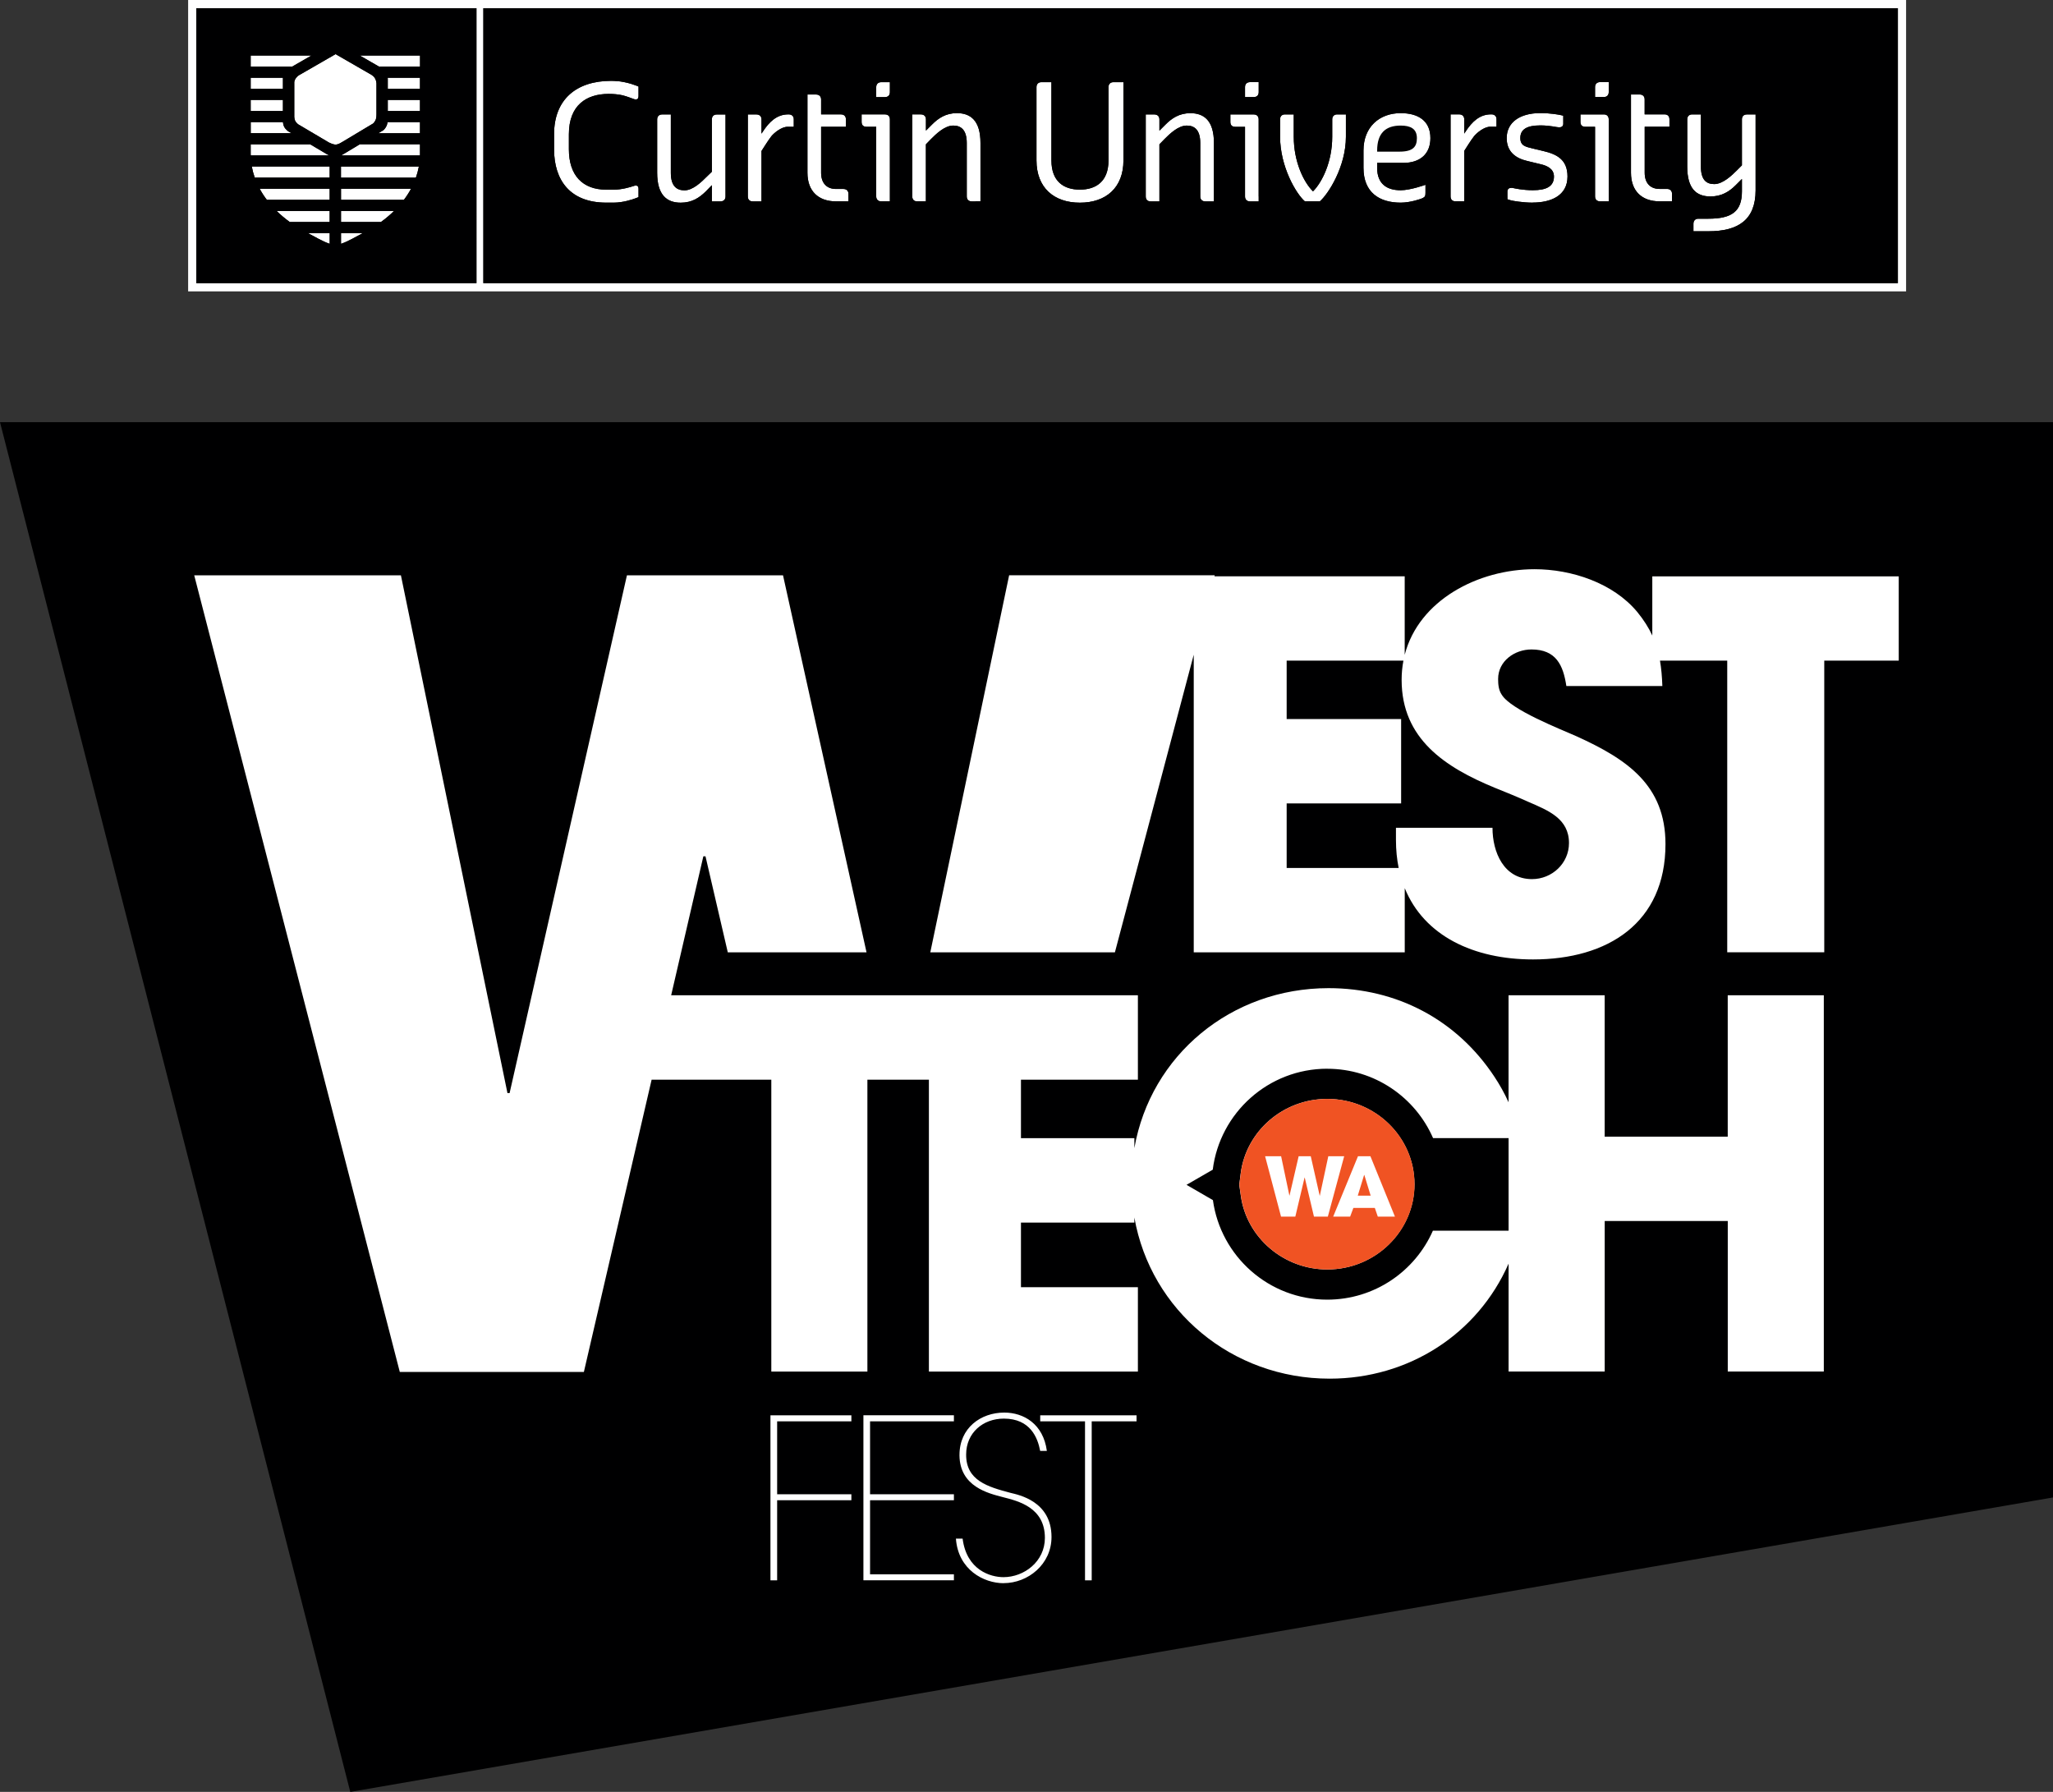 <?xml version="1.0" encoding="UTF-8"?><svg id="uuid-9788f5c4-9b4e-4ec1-9c3a-b9a237c2b1b3" xmlns="http://www.w3.org/2000/svg" viewBox="0 0 500 436.38"><rect x="0" y="0" width="500" height="436.38" fill="#333333" stroke="none"/><defs><style>.uuid-f265cb4f-d199-4beb-8df9-a453b62ff67a{fill:#fff;}.uuid-f265cb4f-d199-4beb-8df9-a453b62ff67a,.uuid-2d17e8b4-5439-43c8-a2a0-66e2bfc707ac,.uuid-02f5b7a2-b0b9-4c98-9fc8-43d1b9dfd319{stroke-width:0px;}.uuid-2d17e8b4-5439-43c8-a2a0-66e2bfc707ac{fill:#f05323;}.uuid-02f5b7a2-b0b9-4c98-9fc8-43d1b9dfd319{fill:#000001;}</style></defs><rect class="uuid-f265cb4f-d199-4beb-8df9-a453b62ff67a" x="219.54" y="-173.72" width="70.96" height="418.4" transform="translate(290.5 -219.54) rotate(90)"/><rect class="uuid-f265cb4f-d199-4beb-8df9-a453b62ff67a" x="47.82" y="2" width="414.4" height="66.96"/><polygon class="uuid-f265cb4f-d199-4beb-8df9-a453b62ff67a" points="57.81 65.57 110.46 65.57 108.4 7.06 55.92 7.06 57.81 65.57"/><polygon class="uuid-f265cb4f-d199-4beb-8df9-a453b62ff67a" points="124.23 9.3 130.77 62.64 445.67 62.64 437.06 5.86 124.23 9.3"/><path class="uuid-f265cb4f-d199-4beb-8df9-a453b62ff67a" d="m18.06,114.61c1.03,3.61,77.91,312.83,77.91,312.83l387.73-69.17V120.29l-465.64-5.68Z"/><path class="uuid-02f5b7a2-b0b9-4c98-9fc8-43d1b9dfd319" d="m341.36,165.58c0-1.63.15-3.2.44-4.7h-28.44v14.23h27.88v20.54h-27.88v15.72h27.28c-.43-2.11-.66-4.39-.66-6.81v-2.97h23.51c0,5.94,2.75,12.5,9.62,12.5,4.88,0,9.01-3.84,9.01-8.78,0-5.94-5-7.92-9.88-10.03-2.75-1.24-5.5-2.35-8.25-3.46-12-4.95-22.63-11.88-22.63-26.24h0Z"/><path class="uuid-02f5b7a2-b0b9-4c98-9fc8-43d1b9dfd319" d="m323.25,260.26c-14.33,0-26.15,10.73-27.89,24.59l-6.39,3.69,6.43,3.72c1.89,13.69,13.63,24.24,27.84,24.24,11.51,0,21.39-6.91,25.74-16.8h18.43v-22.54h-18.39c-4.33-9.94-14.24-16.89-25.78-16.89h.01Zm0,48.89c-10.56,0-19.61-7.7-21.05-17.9l-.39-2.73.35-2.75c1.33-10.35,10.39-18.16,21.08-18.16,11.72,0,21.25,9.32,21.25,20.77s-9.53,20.77-21.25,20.77h.01Z"/><path class="uuid-02f5b7a2-b0b9-4c98-9fc8-43d1b9dfd319" d="m0,102.81l85.31,333.57,414.69-71.71V102.81H0Zm207.35,243.32h-18.08v17.76h18.08v1.46h-18.08v19.5h-1.63v-40.18h19.71v1.46Zm24.97,0h-20.42v17.76h20.42v1.46h-20.42v18.03h20.42v1.46h-22.04v-40.19h22.04v1.47h0Zm12.11,39.42c-4.83,0-11.08-3.26-11.62-10.86h1.63c.98,7.71,6.84,9.39,9.94,9.39,5.05,0,10.1-3.8,10.1-9.56,0-7.39-6.41-8.96-10.27-9.94-3.53-.92-10.42-2.55-10.53-10.1v-.16c0-6.57,5.16-10.32,10.91-10.32,4.73,0,9.5,2.77,10.37,9.34h-1.63c-.6-3.2-2.39-7.87-8.85-7.87-5.1,0-9.18,3.48-9.18,8.74-.05,6.35,5.27,7.87,10.8,9.34,1.96.49,9.99,2.01,9.99,10.75,0,6.63-5.7,11.24-11.67,11.24h0Zm32.36-39.42h-10.91v38.72h-1.63v-38.72h-10.91v-1.47h23.46v1.47h0Zm167.4-12.13h-23.4v-36.66h-29.97v36.66h-23.41v-26.27c-7.53,17.12-24.29,28.01-43.59,28.01-23.77,0-43.57-16.58-47.55-39.25v1.24h-27.62v15.73h28.48v20.55h-50.9v-71.08h-14.98v71.08h-23.4v-71.08h-29.15l-16.5,71.18h-44.83l-50.07-194.01h50.34l25.95,126.1h.52l28.58-126.1h38.01l20.34,91.82h-33.79l-5.43-23.39h-.52l-7.84,33.84h113.67v20.56h-28.48v14.24h27.62v2.43c3.96-22.61,23.55-38.96,47.3-38.96,16.59,0,31.21,7.68,40.37,21.55,1.3,1.95,2.47,4.05,3.46,6.24v-26.05h23.41v34.43h29.97v-34.43h23.4v91.64-.02Zm18.23-173.12h-18.13v71.03h-23.63v-71.03h-16.38c.33,1.92.5,3.95.58,6.19h-23.38c-.76-5.07-2.5-8.91-8.5-8.91-4.13,0-8.12,2.85-8.12,7.18,0,1.36.12,2.72.88,3.84,2.25,3.71,14.38,8.41,18.25,10.14,12.26,5.57,21.63,11.88,21.63,26.24,0,19.18-14.01,28.09-32.26,28.09-14.42,0-26.51-5.71-31.24-17.36v15.63h-51.39v-72.48l-19.2,72.48h-44.96l19.2-91.82h50.07l-.06.25h46.33v19.12c3.43-13.3,17.86-20.85,31.62-20.85,9.01,0,19.14,3.34,25.01,10.4,1.6,1.96,2.79,3.84,3.67,5.75v-14.41h60.02v20.54-.02Z"/><path class="uuid-2d17e8b4-5439-43c8-a2a0-66e2bfc707ac" d="m344.51,288.38c0-11.45-9.53-20.77-21.25-20.77-10.69,0-19.76,7.81-21.08,18.16l-.35,2.75.39,2.73c1.44,10.2,10.49,17.9,21.05,17.9,11.72,0,21.25-9.32,21.25-20.77m-17.15-6.8l-3.98,14.7h-3.38l-2.25-9.51h-.04l-2.25,9.51h-3.48l-3.88-14.7h3.9l2.01,9.56h.04l2.22-9.56h2.95l2.17,9.59h.04l2.06-9.59h3.88-.01Zm12.36,14.7h-4.17l-.73-2.12h-5.22l-.79,2.12h-4.13l6.04-14.7h3.03l5.97,14.7h0Zm-9.06-5.1h3.15l-1.54-5.03h-.06l-1.54,5.03h0Z"/><path class="uuid-02f5b7a2-b0b9-4c98-9fc8-43d1b9dfd319" d="m47.82,2v66.96h68.22V2H47.82Zm54.48,11.52v2.7h-9.99l-4.69-2.7h14.68Zm-7.89,5.41h7.88v2.7h-7.85v-2.44s0-.1-.03-.26Zm-33.36-5.41h14.8l-4.69,2.7h-10.11v-2.7Zm7.86,5.48v2.63h-7.86v-2.7h7.86v.07Zm-7.86,5.34h7.86v2.7h-7.86v-2.7Zm0,5.4h7.87c.03.41.15,1.07.53,1.52.63.75,1.04.88,1.04.88l.51.3h-9.94v-2.7h-.01Zm0,7.82v-2.41h14.51l4.17,2.47s.21.11.5.23h-19.17v-.29h-.01Zm.27,2.99h18.97v2.7h-18.25c-.31-.88-.55-1.79-.72-2.7Zm1.92,5.41h17.05v2.7h-15.31c-.66-.87-1.24-1.77-1.74-2.7Zm4.13,5.41h12.92v2.7h-9.72c-1.16-.85-2.23-1.75-3.21-2.7h.01Zm12.93,8.01c-1.87-.64-3.65-1.75-5.31-2.61h5.31v2.61Zm-.15-24.65l-7.25-4.29s-.32-.1-.81-.69-.42-1.63-.42-1.48v-8.13s-.05-.49.34-1.04c.51-.71.99-.89.99-.89l8.73-5.03,8.38,4.83s.82.38,1.21,1.04c.35.59.37,1.23.37,1.23v7.54s.03.93-.25,1.48c-.27.54-.59.79-.59.79l-7.74,4.63s-.74.49-1.38.49-1.58-.49-1.58-.49h0Zm2.9,24.65v-2.61h5.31c-1.66.86-3.44,1.97-5.31,2.61Zm9.72-5.31h-9.72v-2.7h12.92c-.97.96-2.04,1.86-3.2,2.7Zm5.59-5.41h-15.31v-2.7h17.06c-.5.93-1.08,1.83-1.74,2.7h-.01Zm2.94-5.4h-18.26v-2.7h18.97c-.17.92-.41,1.82-.72,2.7h.01Zm.99-5.7v.29h-19.2c.25-.13.41-.24.41-.24l4.12-2.47h14.67v2.41h0Zm0-5.11h-10.16l1.24-.74s.41-.32.75-1.01c.14-.28.22-.63.26-.96h7.91v2.7h0Zm0-5.41h-7.85v-2.7h7.85v2.7Z"/><path class="uuid-02f5b7a2-b0b9-4c98-9fc8-43d1b9dfd319" d="m345.08,33.64c0-2.28-1.55-3.06-3.95-3.06-3.64,0-5.73,1.82-5.73,6.08v.27h5.42c3.33,0,4.26-1.2,4.26-3.29Z"/><path class="uuid-02f5b7a2-b0b9-4c98-9fc8-43d1b9dfd319" d="m117.72,2v66.96h344.5V2H117.72Zm37.79,20.18v1.26c0,.54-.28.78-.67.78-.15,0-.31-.04-.54-.12-.58-.2-1.57-.61-2.71-.9-1.01-.22-2.07-.33-3.36-.33-5.42,0-9.68,2.75-9.68,9.84v3.64c0,6.35,3.33,9.84,9.1,9.84h1.82c1.94,0,3.91-.58,4.84-.89.23-.08.39-.12.54-.12.39,0,.66.23.66.77v2.05s-.46.21-.78.31c-.7.27-3.02,1.04-5.27,1.04h-1.82c-8.79,0-12.7-5.46-12.7-13.01v-3.64c0-8.48,5.42-13.01,13.9-13.01.49,0,.98.03,1.47.07h.08c.49.04.97.11,1.42.2h.02c.05,0,.1.02.15.03,1.27.25,2.32.61,2.75.78.26.08.62.24.74.29.02.01.04.02.04.02v1.1Zm21.19,25.67c0,.73-.47,1.2-1.24,1.2h-2.09v-3.95l-1.51,1.55c-1.55,1.51-3.33,2.71-6.08,2.71-3.33,0-5.73-1.82-5.73-7.28v-13.01c0-.73.46-1.2,1.2-1.2h2.13v14.22c0,3.33,1.51,4.26,3.33,4.26,2.09,0,4.22-2.13,5.42-3.33l1.24-1.2v-12.74c0-.73.43-1.2,1.2-1.2h2.13v19.98h0Zm16.62-17.95v.98h-1.51c-1.51,0-3.3,1.5-3.95,2.3s-2.4,3.59-2.4,3.59v12.28h-2.13c-.77,0-1.2-.47-1.2-1.2v-19.98h2.09c.77,0,1.24.47,1.24,1.2v3.48l.31-.47c1.59-2.44,3.45-4.22,6.2-4.22h.15c.4,0,.72.14.93.38.18.2.27.48.27.82v.83h0Zm13.32,17.95v1.19h-3.02c-4.22,0-6.97-2.4-6.97-6.97v-19.05h2.13c.73,0,1.2.47,1.2,1.2v3.64h4.84c.77,0,1.2.47,1.2,1.2v1.82h-6.04v11.19c0,2.44,1.28,3.95,3.64,3.95h1.82c.38,0,.69.13.9.35.19.2.3.5.3.85v.62h0Zm10.09,0v1.19h-2.09c-.78,0-1.24-.46-1.24-1.2v-16.96h-2.36c-.81,0-1.2-.43-1.2-1.2v-1.82h5.69c.78,0,1.2.46,1.2,1.2v18.78h0Zm0-25.4c0,.73-.43,1.2-1.2,1.2h-2.13v-2.44c0-.73.46-1.2,1.24-1.2h2.09v2.44Zm20.85,26.6h-.89c-.77,0-1.24-.46-1.24-1.2v-13.01c0-3.33-1.51-4.26-3.29-4.26-2.13,0-4.26,2.13-5.46,3.33l-1.2,1.24v13.89h-2.12c-.78,0-1.2-.46-1.2-1.2v-19.98h2.09c.77,0,1.24.46,1.24,1.2v2.75l1.51-1.51c1.51-1.51,3.33-2.75,6.04-2.75,3.33,0,5.73,1.82,5.73,7.28v14.2h-1.2v.02Zm36.03-27.84v17.85c0,6.66-4.26,10.3-10.61,10.3s-10.57-3.68-10.57-10.3v-17.85c0-.74.47-1.2,1.2-1.2h2.44v19.05c0,5.15,3.02,7.12,6.93,7.12s6.97-1.97,6.97-7.12v-17.85c0-.74.46-1.2,1.2-1.2h2.44v1.2Zm22.04,26.64v1.2h-2.09c-.77,0-1.24-.46-1.24-1.2v-13.01c0-3.33-1.51-4.26-3.29-4.26-2.13,0-4.26,2.13-5.46,3.33l-1.2,1.24v13.9h-2.13c-.78,0-1.2-.46-1.2-1.2v-19.98h2.09c.77,0,1.24.47,1.24,1.2v2.75l1.51-1.51c1.51-1.51,3.33-2.75,6.04-2.75,3.33,0,5.73,1.82,5.73,7.28v13.01Zm10.9,0v1.2h-2.09c-.78,0-1.24-.46-1.24-1.2v-16.96h-2.37c-.81,0-1.2-.43-1.2-1.2v-1.82h5.69c.78,0,1.2.47,1.2,1.2v18.78h.01Zm0-25.41c0,.74-.43,1.2-1.2,1.2h-2.13v-2.44c0-.74.46-1.2,1.24-1.2h2.09v2.44Zm21.24,6.62v4.26c0,7.24-4.26,13.9-6.35,15.72h-3.64c-2.13-1.82-6.04-8.48-6.04-15.72v-4.26c0-.74.43-1.2,1.2-1.2h2.13v5.46c0,6.04,2.4,11.04,4.69,13.28,2.25-2.25,4.68-7.24,4.68-13.28v-4.26c0-.74.47-1.2,1.2-1.2h2.13v1.2Zm13.33,17.27c2.4,0,6.05-1.33,6.05-1.33v1.91c0,.78-.08,1.05-.74,1.36-.31.15-2.9,1.08-5.3,1.08-5.15,0-9.06-2.44-9.06-8.48v-4.22c0-5.77,3.91-9.1,9.06-9.1,4.22,0,7.24,1.82,7.24,6.08,0,3.76-2.4,6.04-6.62,6.04h-6.35v1.2c0,3.95,2.4,5.46,5.73,5.46h-.01Zm23.35-16.45v.98h-1.51c-1.51,0-3.3,1.5-3.95,2.3-.66.8-2.4,3.59-2.4,3.59v12.28h-2.13c-.77,0-1.2-.46-1.2-1.2v-19.98h2.09c.78,0,1.24.47,1.24,1.2v3.48l.31-.46c1.59-2.44,3.45-4.22,6.19-4.22h.16c.4,0,.72.14.93.38.18.2.27.48.27.82v.83h0Zm8.85,19.47c-2.56,0-5-.47-5.27-.54-.35-.09-.92-.28-.92-.28,0,0-.01-.45-.01-.85v-1.05c0-.62.43-.89.97-.89.15,0,.23,0,.38.04.35.08,2.4.54,4.84.54,3.33,0,5.15-.93,5.15-3.33,0-1.82-1.55-2.63-3.33-3.02l-3.18-.77c-2.87-.66-5-2.29-5-5.58,0-3.8,3.18-6.08,8.17-6.08,2.6,0,4.41.39,4.68.42.43.07.93.22.93.22v1.98c0,.62-.47.85-1.01.85-.66,0-2.09-.47-4.61-.47-3.18,0-4.84.93-4.84,3.06,0,1.94,1.32,2.13,3.02,2.56l2.59.62c3.29.77,5.88,2.09,5.88,6.2,0,4.69-4.06,6.35-8.48,6.35l.04.02Zm18.48-1.51v1.2h-2.09c-.77,0-1.24-.46-1.24-1.2v-16.96h-2.36c-.81,0-1.2-.43-1.2-1.2v-1.82h5.69c.77,0,1.2.47,1.2,1.2,0,0,0,18.78,0,18.78Zm0-25.41c0,.74-.43,1.2-1.2,1.2h-2.13v-2.44c0-.74.47-1.2,1.24-1.2h2.09v2.44Zm15.41,25.4v1.2h-3.02c-4.22,0-6.97-2.4-6.97-6.97v-19.05h2.13c.74,0,1.2.46,1.2,1.2v3.64h4.84c.77,0,1.2.46,1.2,1.2v1.82h-6.03v11.19c0,2.44,1.28,3.95,3.64,3.95h1.82c.38,0,.69.13.9.35.19.21.3.5.3.85v.62h-.01Zm20.36-1.5c0,7.24-4.26,9.99-11.5,9.99h-3.64v-1.82c0-.77.46-1.24,1.2-1.24h2.44c5.73,0,8.17-1.78,8.17-6.66v-3.02l-1.51,1.51c-1.55,1.55-3.41,2.75-6.16,2.75-3.48,0-5.65-1.94-5.65-7.28v-11.5c0-.73.46-1.2,1.2-1.2h2.13v12.71c0,3.21,1.31,4.26,3.25,4.26,2.09,0,4.3-2.13,5.5-3.33l1.24-1.24v-11.19c0-.73.42-1.2,1.2-1.2h2.13v18.47h0Z"/><path class="uuid-02f5b7a2-b0b9-4c98-9fc8-43d1b9dfd319" d="m47.82,2v66.96h68.22V2H47.82Zm54.48,11.52v2.7h-9.99l-4.69-2.7h14.68Zm-7.89,5.41h7.88v2.7h-7.85v-2.44s0-.1-.03-.26Zm-33.36-5.41h14.8l-4.69,2.7h-10.11v-2.7Zm7.86,5.48v2.63h-7.86v-2.7h7.86v.07Zm-7.86,5.34h7.86v2.7h-7.86v-2.7Zm0,5.4h7.87c.03.41.15,1.07.53,1.52.63.75,1.04.88,1.04.88l.51.3h-9.94v-2.7h-.01Zm0,7.82v-2.41h14.51l4.17,2.47s.21.11.5.23h-19.17v-.29h-.01Zm.27,2.99h18.97v2.7h-18.25c-.31-.88-.55-1.79-.72-2.7Zm1.92,5.41h17.05v2.7h-15.31c-.66-.87-1.24-1.77-1.74-2.7Zm4.13,5.41h12.92v2.7h-9.72c-1.16-.85-2.23-1.75-3.21-2.7h.01Zm12.93,8.01c-1.87-.64-3.65-1.75-5.31-2.61h5.31v2.61Zm-.15-24.65l-7.25-4.29s-.32-.1-.81-.69-.42-1.63-.42-1.48v-8.13s-.05-.49.34-1.04c.51-.71.99-.89.99-.89l8.73-5.03,8.38,4.83s.82.38,1.21,1.04c.35.59.37,1.23.37,1.23v7.54s.03.93-.25,1.48c-.27.54-.59.79-.59.79l-7.74,4.63s-.74.49-1.38.49-1.58-.49-1.58-.49h0Zm2.9,24.65v-2.61h5.31c-1.66.86-3.44,1.97-5.31,2.61Zm9.72-5.31h-9.72v-2.7h12.92c-.97.96-2.04,1.86-3.2,2.7Zm5.59-5.41h-15.31v-2.7h17.06c-.5.93-1.08,1.83-1.74,2.7h-.01Zm2.94-5.4h-18.26v-2.7h18.97c-.17.92-.41,1.82-.72,2.7h.01Zm.99-5.7v.29h-19.2c.25-.13.41-.24.41-.24l4.12-2.47h14.67v2.41h0Zm0-5.11h-10.16l1.24-.74s.41-.32.75-1.01c.14-.28.22-.63.26-.96h7.91v2.7h0Zm0-5.41h-7.85v-2.7h7.85v2.7Z"/><path class="uuid-02f5b7a2-b0b9-4c98-9fc8-43d1b9dfd319" d="m117.72,2v66.96h344.5V2H117.72Zm37.79,20.18v1.26c0,.54-.28.78-.67.78-.15,0-.31-.04-.54-.12-.58-.2-1.57-.61-2.71-.9-1.01-.22-2.07-.33-3.36-.33-5.42,0-9.68,2.75-9.68,9.84v3.64c0,6.35,3.33,9.84,9.1,9.84h1.82c1.94,0,3.91-.58,4.84-.89.23-.08.39-.12.54-.12.39,0,.66.23.66.77v2.05s-.46.21-.78.31c-.7.27-3.02,1.04-5.27,1.04h-1.82c-8.79,0-12.7-5.46-12.7-13.01v-3.64c0-8.48,5.42-13.01,13.9-13.01.49,0,.98.03,1.47.07h.08c.49.04.97.11,1.42.2h.02c.05,0,.1.02.15.03,1.27.25,2.32.61,2.75.78.26.08.62.24.74.29.02.01.04.02.04.02v1.1Zm21.19,25.67c0,.73-.47,1.2-1.24,1.2h-2.09v-3.95l-1.51,1.55c-1.55,1.51-3.33,2.71-6.08,2.71-3.33,0-5.73-1.82-5.73-7.28v-13.01c0-.73.46-1.2,1.2-1.2h2.13v14.22c0,3.33,1.51,4.26,3.33,4.26,2.09,0,4.22-2.13,5.42-3.33l1.24-1.2v-12.74c0-.73.43-1.2,1.2-1.2h2.13v19.98h0Zm16.62-17.95v.98h-1.51c-1.51,0-3.3,1.5-3.95,2.3s-2.4,3.59-2.4,3.59v12.28h-2.13c-.77,0-1.2-.47-1.2-1.2v-19.98h2.09c.77,0,1.24.47,1.24,1.2v3.48l.31-.47c1.59-2.44,3.45-4.22,6.2-4.22h.15c.4,0,.72.14.93.38.18.2.27.48.27.82v.83h0Zm13.32,17.95v1.19h-3.02c-4.22,0-6.97-2.4-6.97-6.97v-19.05h2.13c.73,0,1.2.47,1.2,1.2v3.64h4.84c.77,0,1.2.47,1.2,1.2v1.82h-6.04v11.19c0,2.44,1.28,3.95,3.64,3.95h1.82c.38,0,.69.13.9.35.19.2.3.5.3.85v.62h0Zm10.09,0v1.19h-2.09c-.78,0-1.24-.46-1.24-1.2v-16.96h-2.36c-.81,0-1.2-.43-1.2-1.2v-1.82h5.69c.78,0,1.2.46,1.2,1.2v18.78h0Zm0-25.4c0,.73-.43,1.2-1.2,1.2h-2.13v-2.44c0-.73.46-1.2,1.24-1.2h2.09v2.44Zm20.85,26.6h-.89c-.77,0-1.24-.46-1.24-1.2v-13.01c0-3.33-1.51-4.26-3.29-4.26-2.13,0-4.26,2.13-5.46,3.33l-1.2,1.24v13.89h-2.12c-.78,0-1.2-.46-1.2-1.2v-19.98h2.09c.77,0,1.24.46,1.24,1.2v2.75l1.51-1.51c1.51-1.51,3.33-2.75,6.04-2.75,3.33,0,5.73,1.82,5.73,7.28v14.2h-1.2v.02Zm36.03-27.84v17.85c0,6.66-4.26,10.3-10.61,10.3s-10.57-3.68-10.57-10.3v-17.85c0-.74.47-1.2,1.2-1.2h2.44v19.05c0,5.15,3.02,7.12,6.93,7.12s6.97-1.97,6.97-7.12v-17.85c0-.74.46-1.2,1.2-1.2h2.44v1.2Zm22.04,26.64v1.2h-2.09c-.77,0-1.24-.46-1.24-1.2v-13.01c0-3.33-1.51-4.26-3.29-4.26-2.13,0-4.26,2.13-5.46,3.33l-1.2,1.24v13.9h-2.13c-.78,0-1.2-.46-1.2-1.2v-19.98h2.09c.77,0,1.24.47,1.24,1.2v2.75l1.51-1.51c1.51-1.51,3.33-2.75,6.04-2.75,3.33,0,5.73,1.82,5.73,7.28v13.01Zm10.9,0v1.2h-2.09c-.78,0-1.24-.46-1.24-1.2v-16.96h-2.37c-.81,0-1.2-.43-1.2-1.2v-1.82h5.69c.78,0,1.2.47,1.2,1.2v18.78h.01Zm0-25.41c0,.74-.43,1.2-1.2,1.2h-2.13v-2.44c0-.74.46-1.2,1.24-1.2h2.09v2.44Zm21.24,6.62v4.26c0,7.24-4.26,13.9-6.35,15.72h-3.64c-2.13-1.82-6.04-8.48-6.04-15.72v-4.26c0-.74.43-1.2,1.2-1.2h2.13v5.46c0,6.04,2.4,11.04,4.69,13.28,2.25-2.25,4.68-7.24,4.68-13.28v-4.26c0-.74.47-1.2,1.2-1.2h2.13v1.2Zm13.33,17.27c2.4,0,6.05-1.33,6.05-1.33v1.91c0,.78-.08,1.05-.74,1.36-.31.15-2.9,1.08-5.3,1.08-5.15,0-9.06-2.44-9.06-8.48v-4.22c0-5.77,3.91-9.1,9.06-9.1,4.22,0,7.24,1.82,7.24,6.08,0,3.76-2.4,6.04-6.62,6.04h-6.35v1.2c0,3.95,2.4,5.46,5.73,5.46h-.01Zm23.35-16.45v.98h-1.51c-1.51,0-3.3,1.5-3.95,2.3-.66.8-2.4,3.59-2.4,3.59v12.28h-2.13c-.77,0-1.2-.46-1.2-1.2v-19.98h2.09c.78,0,1.24.47,1.24,1.2v3.48l.31-.46c1.59-2.44,3.45-4.22,6.19-4.22h.16c.4,0,.72.14.93.38.18.2.27.48.27.82v.83h0Zm8.85,19.47c-2.56,0-5-.47-5.27-.54-.35-.09-.92-.28-.92-.28,0,0-.01-.45-.01-.85v-1.05c0-.62.43-.89.97-.89.15,0,.23,0,.38.04.35.08,2.4.54,4.84.54,3.33,0,5.15-.93,5.15-3.33,0-1.82-1.55-2.63-3.33-3.02l-3.18-.77c-2.87-.66-5-2.29-5-5.58,0-3.8,3.18-6.08,8.17-6.08,2.6,0,4.41.39,4.68.42.43.07.93.22.93.22v1.98c0,.62-.47.85-1.01.85-.66,0-2.09-.47-4.61-.47-3.18,0-4.84.93-4.84,3.06,0,1.94,1.32,2.13,3.02,2.56l2.59.62c3.29.77,5.88,2.09,5.88,6.2,0,4.69-4.06,6.35-8.48,6.35l.04.02Zm18.48-1.51v1.2h-2.09c-.77,0-1.24-.46-1.24-1.2v-16.96h-2.36c-.81,0-1.2-.43-1.2-1.2v-1.82h5.69c.77,0,1.2.47,1.2,1.2,0,0,0,18.78,0,18.78Zm0-25.41c0,.74-.43,1.2-1.2,1.2h-2.13v-2.44c0-.74.47-1.2,1.24-1.2h2.09v2.44Zm15.41,25.4v1.2h-3.02c-4.22,0-6.97-2.4-6.97-6.97v-19.05h2.13c.74,0,1.2.46,1.2,1.2v3.64h4.84c.77,0,1.2.46,1.2,1.2v1.82h-6.03v11.19c0,2.44,1.28,3.95,3.64,3.95h1.82c.38,0,.69.13.9.35.19.21.3.5.3.85v.62h-.01Zm20.36-1.5c0,7.24-4.26,9.99-11.5,9.99h-3.64v-1.82c0-.77.46-1.24,1.2-1.24h2.44c5.73,0,8.17-1.78,8.17-6.66v-3.02l-1.51,1.51c-1.55,1.55-3.41,2.75-6.16,2.75-3.48,0-5.65-1.94-5.65-7.28v-11.5c0-.73.46-1.2,1.2-1.2h2.13v12.71c0,3.21,1.31,4.26,3.25,4.26,2.09,0,4.3-2.13,5.5-3.33l1.24-1.24v-11.19c0-.73.42-1.2,1.2-1.2h2.13v18.47h0Z"/><polygon class="uuid-02f5b7a2-b0b9-4c98-9fc8-43d1b9dfd319" points="341.13 46.33 341.12 46.33 341.12 46.33 341.13 46.33"/></svg>